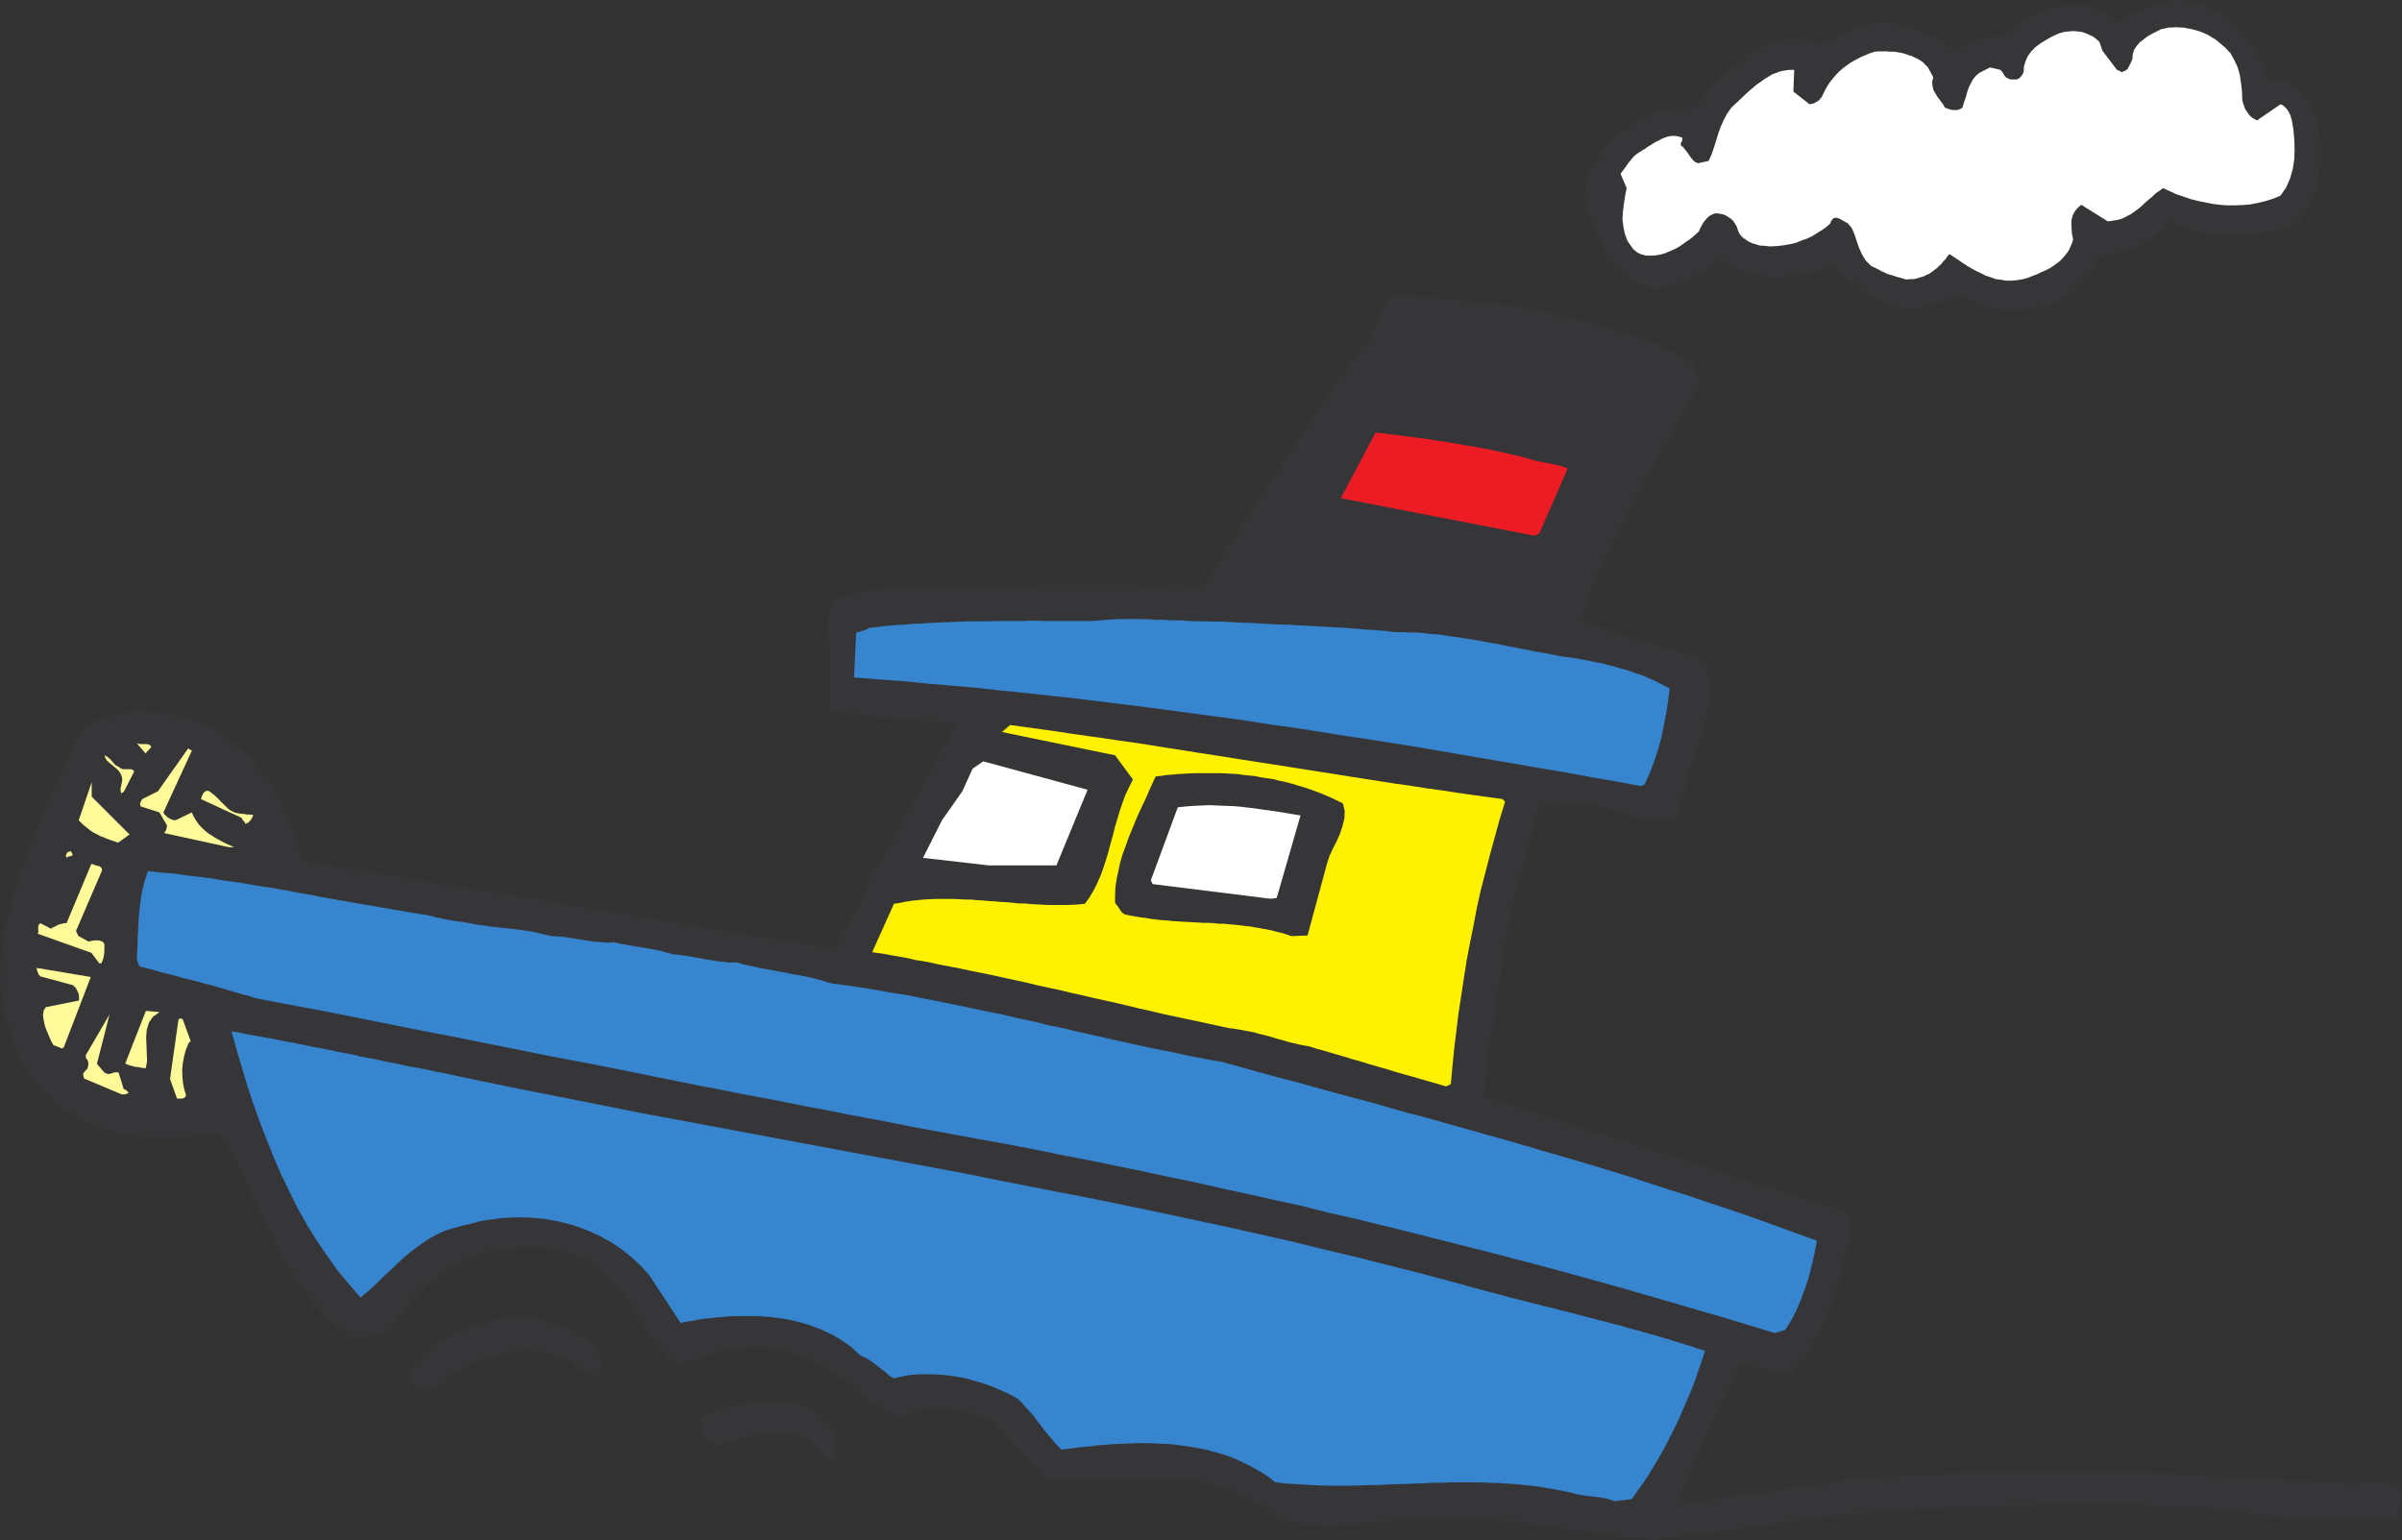 <svg xmlns="http://www.w3.org/2000/svg" width="153.867" height="98.676"><rect width="100%" height="100%" fill="#333333" stroke="none"/><path fill="#363639" d="m105.535 98.676 6.961-.88.48-.073.485-.094.488-.063.48-.097.505-.055.488-.078.484-.059.48-.058.505-.059.488-.058.504-.055.5-.059.488-.039.504-.039.504-.062.504-.036.48-.039.508-.02.504-.042.48-.016.504-.039.504-.02.485-.015.523-.023.484-.016h.489l.504-.023.48-.016h2.188l.082-.023.058-.016.059-.02.055-.039.058-.039.313.016h.558l.313-.016h.27l.312-.023h.558l.313-.016.289-.023h.293l.289-.016.293-.02.289-.019h.312l.27-.02.29-.019h1.472l.293.02.308.02h.29l.292.038.309.016.273.04.293.062.305.039.293.058.289.055.313-.016.308-.023.313-.016h1.199l.312.016.309.023.289.016.29.04.312.019.289.039.308.015.293.043.29.04.312.038.289.04.293.039.312.054.29.04.308.019.578.078.313.04.308.019.293.039.293.02.305.019.293.039h2.695l.348-.024h.695l.352-.015h.68l.347-.02h1.062l.141-.078.074-.136.04-.157.038-.152.024-.191v-.196l.055-.195.097-.191-.328-.625-.2-.13-.21-.097-.195-.078-.211-.04-.23-.023h-.45l-.25.04-.211.023-.254.039-.234.016-.23.023-.235.016-.23-.016-.215-.023-.23-.04-.817-.015-.813-.063-.793-.015-.816-.04-.813-.038-.797-.06-.812-.038-.797-.059-.812-.039-.793-.055-.817-.043-.793-.054-.812-.04-.797-.038-.793-.04-.813-.058-.793-.02-.816-.02-.773-.038-.817-.02-.793-.02-.797-.019-.812-.015-.793.015h-.797l-.793.02-.797.02-.812.034-.774.043-.812.059-.797.059-.793.054h-.543l-.527.024-.52.015-.527.024-.52.015-.527.043-.543.04-.52.054-.523.059-.524.039-.52.058-.526.079-.504.054-.52.078-.527.082-.52.075-.527.058-.5.098-.527.058-.52.078-.527.079-.504.074-.52.078-.527.078-.504.074-.52.063-.527.058-.52.078-.503.055-.52.04-.527.058-.52.039.114-.465.152-.508.2-.504.19-.52.231-.542.254-.563.25-.558.273-.567.27-.582.289-.597.273-.582.27-.602.293-.582.25-.578.254-.582.234-.563 3.274.715.386-.406.352-.465.344-.48.312-.543.309-.543.289-.582.277-.602.23-.621.235-.64.21-.657.196-.66.153-.656.152-.664.16-.672.117-.664.098-.66-.098-.329-.062-.27-.094-.21-.137-.156-23.043-7.344.121-1.125.133-1.145.156-1.144.133-1.14.176-1.165.176-1.16.176-1.168.191-1.16.215-1.16.226-1.164.254-1.164.274-1.184.289-1.16.308-1.184.332-1.164.372-1.16.093-.078.137-.059.152-.015h.176l.176.015.191.043.157.04.156.054.445-.152.445-.102h.465l.465.04.465.077.504.137.488.137.5.152.485.156.503.137.485.133.504.078.465.04h.484l.488-.056.442-.16.14-.25.035-.289v-.308l.118-.313.21-.773.215-.754.215-.738.23-.739.235-.734.211-.734.195-.743.192-.715.101-.406.016-.367v-.367l-.04-.367-.054-.352-.12-.367-.095-.352-.097-.386-7.828-2.403.039-.39.097-.368.094-.386.117-.387.156-.387.153-.39.176-.383.175-.39.172-.407.196-.387.195-.39.195-.368.172-.406.172-.367.176-.371.176-.367.175-.25.153-.254.117-.27.137-.25.113-.277.117-.227.117-.234.137-.21.25-.466.25-.468.508-.93.273-.465.5-.89.274-.465.25-.465.254-.446.25-.449.269-.46.254-.45.25-.465.254-.46.25-.466-.617-1.164-.293-.195-.313-.176-.304-.172-.313-.175-.328-.153-.309-.16-.312-.133-.352-.133-.328-.136-.328-.14-.348-.114-.328-.113-.351-.118-.348-.12-.332-.114-.344-.094-.37-.097-.368-.102-.348-.074-.351-.117-.367-.074-.368-.079-.37-.097-.735-.156-.367-.082-.352-.075-.39-.078-.364-.078-.387-.074-.37-.078-.368-.078-.523-.078-.504-.059-.524-.059-.523-.078-.504-.058-.52-.055-.503-.039-.504-.059-.504-.039-.504-.02-.504-.058h-.504l-.508-.039-.504-.02h-1.007l-.329.387-.253.446-.211.488-.192.504-.195.484-.235.48-.289.426-.367.391-.328.465-.332.465-.328.445-.348.465-.308.469-.336.464-.305.461-.332.45-.312.464-.305.446-.313.465-.308.464-.313.461-.289.45-.312.464-.309.446-.289.465-.312.468-.29.442-.292.445-.29.465-.293.445-.304.489-.297.445-.266.441-.312.469-.27.445-.312.465-.27.465-.289.445-.293.465-.289.45-.137.113-.136.097-.157.04-.152.038-.156.016h-.172l-.16-.016-.168-.039-.527-.058h-.352l-.168.02-.16.058-.176.074-.5-.039-.504-.035-.504-.02-.484-.02-.508-.019H71.16l-.504-.02h-1.511l-.48.02h-1.009l-.488.02h-.504l-.484.02-1.008.038-.485.016h-.503l-.485.023-.5.016-.488.023h-.504l-.484.016-.504.02h-.989l-.484.023H57.75l-.313.016h-.308l-.328.023-.313.016-.308.039-.309.02-.309.038-.625.117-.308.079-.309.074-.308.097-.313.118-.097.078-.094.097-.098.098-.078.113-.098.102-.054.113-.078.137-.043.133.097 6.375 8.125.816-5.043 9.05-.039.036-.055.023-.062.055-.035.023-.063.036-.054.058-.079.035-.082.063-.054.352-.098.367-.098.304-.093.352-.137.312-.137.31-.152.308-.156.293-.176.308-.192.29-.156.312-.195.289-.192.293-.195.308-.191.309-.196.313-34.007-5.66-.196-.739-.21-.715-.235-.719-.293-.695-.305-.66-.336-.656-.367-.621-.406-.578-.426-.567-.465-.52-.504-.503-.523-.465-.543-.43-.578-.367-.606-.352-.636-.289-.117-.015-.118-.04-.132-.023-.098-.058-.113-.02-.079-.02-.082-.015h-.093l-.852-.234-.469-.078-.425-.079-.891-.078H8.82l-.465.024-.43.039-.421.078-.41.074-.407.137-.425.152-.368.176-.37.215-.348.254-.446.949-.425.969-.446.965-.445.968-.426.973-.43.984-.402 1.008-.39 1.008-.368.988-.312 1.032L.78 57.59l-.254 1.028-.215 1.027-.152 1.047-.117 1.023L0 62.762l.082.72.094.718.136.68.153.675.199.621.215.621.265.598.274.563.332.543.328.523.383.484.41.465.445.426.465.41.523.383.524.332.543.29.543.233.558.215.582.176.567.133.578.117.582.078.582.055.582.039h1.184l.578-.04.582-.038.558-.074.567-.063.562-.094.5.832.504.836.45.871.421.872.43.89.406.89.89 1.743.446.879.489.848.52.816.562.797.601.773.68.735.73.699.817.637h.605l.192-.016.191-.04.176-.023.215-.035.175-.039.172-.062.172-.055.176-.098.16-.078.129-.097.137-.094.117-.137.098-.137.308-.386.332-.387.328-.387.332-.37.344-.348.336-.329.363-.332.371-.308.368-.293.386-.27.43-.25.402-.254.47-.214.46-.172.488-.157.5-.136.47-.094.42-.059.466-.058.449-.04.426-.038h.445l.445.023.43.035.426.059.422.078.426.093.39.137.39.156.384.172.386.196.352.234.484.328.407.39.386.384.352.425.308.43.313.465.266.445.277.446.265.464.274.45.27.421.312.41.309.383.351.352.367.328.426.293.465-.191.465-.16.484-.153.504-.156.523-.152.524-.122.543-.093.52-.059.542-.058h1.07l.52.058.528.098.48.133.484.195.465.215.45.133.421.156.41.215.387.254.367.25.372.27.347.288.367.293.348.313.352.289.367.27.39.273.368.25.406.191.426.195.464.137.348-.176.328-.156.352-.113.367-.078.367-.059.352-.016h.367l.367.016.348.059.37.078.368.078.371.098.367.117.368.136.39.114.363.152.235.254.234.23.23.235.231.254.215.21.21.255.216.214.215.211.191.23.215.231.195.215.215.215.191.215.192.21.195.216.192.23.019.02.059.039.078.039.097.078.485.02h.953l.48-.02.485-.02h.484l.484-.043.504-.015h.485l.504-.04h.992l.48-.019.485.02h.504l.464.02.489.019.48.058.469.055.465.063.46.093.45.098.441.117.446.137.449.152.406.195.426.215.406.23.39.255.384.265.37.313.368.351.406.055.367.078.391.059.387.023.386.04.391.015.363.023h1.149l.367-.023.387-.016.367-.023.39-.016.368-.043.382-.039.372-.039.37-.016.368-.023.387-.055.367-.023.367-.035h.367l.39-.04h.755l.37-.023.368.024h.367l.387.02.367.019.371.058.324-.023h.973l.312.023h.31l.308.04.332.015.308.023.309.016.328.063.313.015.308.043.313.04.328.054.312.059.617.078.309.058.313.055.308.04.313.062.312.035.305.062.312.035.328.059.309.04.313.034.312.063.309.058.312.02.305.035.234.04h.192l.195.022h.195l.176.016.153.02.175.039.172.062"/><path fill="#3685ce" d="m103.426 96.172 1.105-.133.348-.504.367-.504.348-.527.328-.543.351-.582.309-.559.313-.582.308-.617.293-.605.27-.618.273-.62.27-.641.25-.64.23-.657.215-.637.215-.664-.446-.133-.425-.156-.47-.133-.425-.137-.89-.273-.446-.133-.445-.12-.445-.13-.446-.12-.445-.118-.445-.137-.446-.113-.449-.117-.445-.114-.442-.117-.449-.117-.89-.234-.465-.114-.442-.113-.43-.12-.464-.095-.446-.12-.449-.114-.445-.117-.442-.117-.449-.098-.445-.137-.445-.113-.45-.117-.441-.113-2.059-.567-2.03-.539-2.075-.523-2.055-.524-2.054-.484-2.051-.504-2.074-.465-2.075-.469-2.07-.441-2.078-.445-2.07-.43-2.075-.426-2.093-.406-2.075-.406-2.09-.41-2.074-.422-2.093-.391-4.149-.774-2.07-.386-2.074-.387-2.075-.39-2.074-.387-2.07-.387-2.078-.39-2.07-.383-2.06-.41-2.05-.407-4.11-.812-2.054-.426-2.035-.426-.442-.102-.449-.074-.426-.101-.445-.094-.445-.074-.445-.078-.426-.098-.446-.098-.449-.078-.422-.097-.449-.094-.426-.078-.445-.082-.426-.113-.426-.079-.449-.078-.422-.097-.449-.094-.445-.082-.426-.074-.426-.094-.425-.082-.446-.094-.445-.078-.406-.082-.45-.093-.445-.075-.426-.078-.445-.082-.426-.074-.43-.097-.44-.06.327 1.165.352 1.184.344 1.16.39 1.164.406 1.144.45 1.141.441 1.121.484 1.11.524 1.081.523 1.067.582 1.031.621 1.004.66.969.672.949.743.89.754.872.332-.29.367-.308.328-.312.351-.348.344-.328.375-.332.363-.367.348-.313.39-.328.407-.305.41-.293.422-.273.45-.25.46-.215.465-.156.523-.137.43-.113.422-.098.426-.117.43-.078.425-.059.426-.055.426-.039.426-.02h.855l.406.02.407.04.425.039.407.074.406.078.41.098.387.101.386.113.391.153.367.136.367.176.368.156.351.211.367.192.329.215.328.23.328.254.312.25.309.293.293.273.293.31.265.308 1.997 3.043.351-.078.39-.06.384-.077.367-.055.41-.039.367-.043.406-.035.391-.04.383-.015h1.574l.367.035.387.02.387.058.37.04.384.074.37.078.368.097.37.102.345.113.351.137.348.133.332.156.328.156.328.192.313.195.308.215.29.21.273.27.293.254.304.137.293.172.274.195.25.192.254.199.25.191.23.215.274.152.484-.113.523-.101.5-.04.508-.015.524.015.523.024.524.055.503.078.524.097.504.153.504.136.504.176.48.192.469.214.465.215.425.25.215.215.192.215.191.21.195.216.18.21.152.196.153.215.156.191.156.215.153.191.156.196.176.191.152.195.176.211.367.368.426-.055.445-.059.45-.054.464-.04.445-.058.446-.04.449-.038.46-.024.466-.015.465-.024.445-.015h.45l.464.015.46.024.45.015.445.04.465.062.426.059.445.074.426.078.43.098.422.117.426.113.406.137.41.156.387.176.386.191.391.192.367.214.352.211.367.254.328.274.598.078.601.039.602.035.597.04.583.023.605.015h1.176l.605-.015.602-.024h.597l.582-.039.602-.02.582-.015.602-.023.582-.016.597-.04h.602l.582-.023h1.781l.582.024.602.015.597.04.586.039.598.058.582.059.602.094.582.101.597.113.602.118.176.058.175.04.172.038.176.02.172.039.176.016.191.023.16.016.172.023.172.02.176.039.156.015.176.04.172.038.156.059.176.059"/><path fill="#363639" d="m53.371 93.594.137-1.723-.078-.195-.121-.153-.114-.175-.113-.157-.137-.152-.156-.137-.152-.152-.176-.137-.176-.117-.191-.121-.2-.094-.21-.117-.211-.078-.235-.078-.23-.074-.254-.063-.367-.039-.371-.035-.368-.02h-.757l-.368.04-.367.015-.347.063-.368.058-.347.078-.352.094-.347.098-.348.117-.328.133-.336.156-.328.16-.04.055-.054.074-.059.082-.039.04.024.21.015.195.04.215.074.192.101.191.113.16.137.13.176.12.117.04.113.015.078.039h.157l.078.023h.054l.079.016.332-.133.308-.12.352-.095.344-.097.351-.098.352-.055.367-.062.367-.035.695-.04.352.02.348.02.367.035.332.078.328.078.328.121 1.531 1.45h.02l.039-.036.02-.023h.019m-26.008-4.571.274-.117.25-.117.215-.133.253-.136.215-.157.227-.156.238-.156.207-.153.235-.152.23-.16.254-.152.254-.118.273-.113.29-.121.288-.078.309-.055.328-.097.336-.098.328-.055.344-.062.332-.04.348-.035.351-.023.348.023.328.036.348.02.332.058.312.078.305.097.312.118.293.113.266.137.16.136.152.137.118.133.113.121.121.113.117.078.113.016h.137l.543.293.133-.156.121-.176.074-.211.055-.211v-.21l-.04-.216-.034-.215-.118-.152-.25-.312-.269-.293-.313-.266-.328-.238-.351-.23-.348-.177-.387-.191-.39-.137-.383-.113-.41-.121-.406-.094-.407-.058-.406-.04h-1.144l-.504.098-.485.094-.504.12-.465.134-.464.136-.446.172-.449.176-.422.215-.41.23-.367.23-.367.255-.352.308-.308.313-.274.308-.25.368-.23.367.23.68.04.078.081.058.074.063.094.054.098.04.117.058.121.055.113.082.04-.024.039-.039.039-.02.015-.015"/><path fill="#3685ce" d="m113.676 85.398.676-.195.367-.582.332-.621.289-.676.273-.738.254-.754.192-.773.175-.778.153-.797-1.18-.421-1.164-.426-1.18-.43-1.164-.406-1.183-.403-1.184-.39-1.176-.406-1.187-.368-1.184-.39-1.18-.387-1.18-.367-1.202-.367-1.184-.352-1.2-.348-1.202-.347-1.18-.352-1.203-.347-1.2-.332-1.202-.344-1.204-.332-1.199-.348-1.203-.308-1.184-.333-1.199-.347-1.199-.313-1.203-.328-1.2-.328-1.183-.332-1.2-.309-1.206-.328-1.18-.332-1.199-.328-.793-.137-.781-.152-.793-.156-.797-.176-.793-.152-.774-.16-.773-.172-.793-.172-.777-.176-.774-.176-.797-.172-.777-.175-.773-.196-.793-.152-.774-.195-.777-.172-.774-.16-.777-.192-.773-.152-.774-.16-.777-.168-.774-.16-.777-.153-1.555-.312-.77-.153-.776-.117-.774-.137-.777-.136-.778-.117-.773-.114-.773-.097-.372-.094-.367-.121-.367-.094-.39-.098-.383-.078-.41-.074-.383-.062-.39-.094-.388-.059-.39-.078-.407-.078-.382-.059-.391-.097-.387-.078-.351-.074-.367-.118h-.559l-.273-.039-.254-.02-.27-.038-.25-.04-.254-.038-.25-.04-.254-.058-.25-.04-.234-.038-.274-.055-.25-.04-.23-.019-.254-.039-.25-.02-.254-.077-.25-.055-.234-.078-.235-.043-.25-.055-.214-.039-.25-.04-.215-.038-.23-.04-.235-.042-.23-.035-.231-.04-.215-.039-.25-.039-.238-.054-.25-.06-.254.02h-.266l-.254-.02-.273-.022-.25-.016-.25-.04-.273-.038-.254-.04-.25-.038-.254-.06-.25-.019-.23-.039-.255-.039-.234-.015-.23-.024h-.231l-.39-.093-.368-.082-.367-.094-.352-.059-.367-.054-.347-.043-.352-.04-.344-.039-.351-.039-.367-.039-.352-.039-.328-.055-.367-.043-.352-.054-.348-.078-.347-.06-.156-.015-.153-.023-.156-.016-.156-.043h-.137l-.152-.039-.137-.015-.137-.04-.156-.023-.113-.039-.137-.016-.137-.02-.133-.062-.136-.015-.274-.078-.558-.074-.582-.098-.563-.102-.562-.093-.563-.098-.558-.098-.567-.093-.558-.098-1.688-.293-.559-.098-.542-.113-.567-.102-.578-.093-.543-.117-.562-.094-.543-.102-.582-.074-.543-.098-.563-.093-.543-.082-.578-.078-.543-.094-.543-.082-.566-.074-.559-.055-.543-.078-.562-.082-.56-.04-.542-.054-.566-.058-.23.714-.173.7-.101.718-.075.715-.039.696-.039.718-.02.696-.038.703.058.152.059.156.039.098.04.04.444.112.442.118.469.136.464.114.465.117.465.137.465.113.469.12.48.134.469.117.465.133.465.136.46.137.47.137.464.117.465.152 1.375.274 1.375.25 1.336.25 1.379.273 1.355.27 1.356.273 1.355.27 1.36.273 1.355.254 1.336.266 1.36.277 1.35.266 1.34.273 1.36.27 2.672.507 1.355.27 1.34.27 1.352.273 1.34.27 1.355.273 1.34.254 1.336.27 1.336.25 1.34.253 1.336.274 1.355.25 1.336.27 1.356.253 1.335.25 1.36.274 1.336.25 1.707.312 1.687.309 1.703.308 1.707.328 1.704.352 1.707.328 1.703.352 1.703.347 1.707.368 1.703.347 1.688.39 1.726.368 1.707.387 1.703.367 1.688.43 1.707.382 1.68.414 1.707.422 3.375.852 1.703.43 1.687.441 1.703.445 1.668.45 1.684.464 1.668.465 1.687.485 1.668.484 1.664.488 1.668.48 1.668.505 1.645.504"/><path fill="#fffa99" d="M11.57 70.379h.098l.117-.035.078-.063.059-.113-.117-.367-.078-.39-.04-.407-.019-.45.04-.421.077-.426.113-.43.16-.386.04-.094.054-.04.06-.058-.505-1.394-.039-.02-.059-.039h-.078l-.097.059-.543 3.816.449 1.258h.23m-3.777-.269h.23l.04-.02.062-.02.055-.02.058-.038-.039-.059-.058-.058-.094-.079-.121-.039-.328-1.062-.094-.02h-.098l-.117.02-.113.039-.121.04-.117.015-.133-.04-.117-.054-.48-.563.808-3.16-1.528 2.617.02.176.078.098.055.113.023.156-.023.172-.055.156-.137.137-.117.153v.12l.02.094.039.114 2.402 1.011"/><path fill="#fff200" d="m92.633 69.602.113-.055h.023l.016-.02.152-.078.102-1.125.113-1.144.137-1.121.137-1.125.176-1.141.171-1.125.176-1.121.211-1.125.234-1.145.211-1.125.25-1.125.293-1.12.29-1.126.312-1.144.312-1.14.348-1.126-.059-.078-.019-.02h-.02l-.043-.078-.984-.136-.988-.137-.969-.137-.988-.152-.992-.137-.965-.152-.989-.137-.988-.156-.969-.152-.988-.153-.988-.16-.992-.152-.985-.157-.988-.156-.992-.156-.985-.152-.988-.153-.988-.16-1.977-.305-.988-.16-.988-.152-.969-.156-.988-.153-.989-.136-1.007-.153-.989-.136-.984-.141-.992-.152-.988-.137-.985-.137-.992-.133-.523.446 7.246 1.492 1.144 1.55-.234.465-.23.485-.196.523-.172.504-.156.52-.156.523-.137.543-.152.543-.137.524-.156.523-.172.523-.176.485-.215.488-.23.461-.27.45-.289.405-.39.04-.368.02-.386.015h-1.165l-.367-.016-.39-.02-.387-.019-.367-.043h-.407l-.367-.039-.39-.04-.387-.015-.367-.039-.406-.02-.368-.038-.39-.02-.387-.04h-.367l-.406-.019-.368-.02h-1.144l-.39.02-.384.02-.375.039-.382.04-.368.058-.37.074-.387.062-1.395 3.102.695.094.72.136.694.114.7.16.718.113.696.156.718.137.715.137.7.152.695.137.738.152.7.156.714.153.719.16.715.172.719.156.718.152.72.176.71.156.719.172 1.437.313.715.172.715.175.719.157.715.172.718.156.735.156.718.152 1.438.313.71.152.329.04.336.058.656.117.309.059.312.097.328.075.313.082.308.093.329.098.312.078.305.098.336.078.308.074.309.062.332.055.559.176.562.152.582.176.543.152.559.176.566.156.559.176.543.156.543.153.562.176.543.156.559.152.527.156.543.157.543.152.504.152"/><path fill="#fffa99" d="m9.344 68.426.078-.45-.02-.503-.02-.524-.019-.504.04-.484.136-.445.25-.368.426-.308-.871-.078-1.32 3.37.117.06.156.058.172.04.176.058.214.015.176.04.172.023h.137m-5.254-1.34 1.726-4.496-3.468-.582.02.137.054.156.062.133.098.117 1.934.523.101.016.098.062.152.153.055.12.062.114.036.094.039.12v.348l-2.13.426-.132.215-.043.29.043.312.074.367.133.348.137.332.136.308.137.25.582.23v-.015l.04-.04.038-.022.016-.016m2.406-5.371.117-.29.059-.308.015-.312V60.5l-.054-.117-.121-.082-.114-.04-.136-.015h-.157l-.152.016-.137.023-.136.04-.637-.352-.023-.016-.036-.078-.062-.121-.055-.113 1.668-3.875v-.118l-.062-.074-.075-.062-.078-.04-.113-.015-.117-.043-.121-.04-.114-.038-1.59 3.8h-.152l-.117.04-.137.02-.113.038-.117.059-.098.055-.137.062-.136.078-.676-.351-.121.136-.016.192.016.195-.04.156 3.434 1.223.504.672h.137"/><path fill="#363639" d="m82.727 59.973 1.03-.04 1.255-4.628.16-.485.215-.465.25-.484.21-.488.157-.48.117-.489.016-.48-.117-.47-.364-.171-.351-.172-.368-.16-.367-.152-.367-.137-.367-.133-.371-.121-.387-.113-.39-.118-.368-.097-.386-.078-.387-.098-.371-.055-.383-.058-.39-.078-.368-.04-.387-.035-.39-.062-.367-.016-.383-.023-.39-.016h-1.513l-.367.016-.39.023-.368.016-.367.039-.367.023-.351.055-.368.043-.195.422-.21.465-.212.488-.238.504-.227.484-.215.504-.214.52-.215.523-.192.543-.195.524-.156.523-.113.543-.114.523-.078.524-.023.5v.504l.117.16.078.094.078.117.055.094.062.078.055.082.176.117.347.074.332.055.352.062.328.035.344.063.664.078.328.016.348.043.328.015.328.024.332.015.332.02.344.02.328.019h.336l.328.02.328.038h.328l.332.035.328.024.352.039.305.039.351.035.328.063.328.054.333.059.328.062.351.094.328.074.328.102.329.113"/><path fill="#fff" d="M81.336 57.57h.191l.059-.02h.055l.062-.015h.078l1.528-5.293-.465-.078-.461-.078-.488-.078-.485-.074-.484-.063-.485-.074-.504-.059-.484-.058-.504-.04-.484-.015-.5-.023-.504-.02-.488.02-.504.023-.52.04-.504.054-1.73 4.691.039.055.023.023v.06l.075.093 7.484.93m-18.004-2.13h4.34l1.996-4.847-6.684-1.82-.68.468-.66 1.45-1.296 1.843-1.223 2.422 4.207.484"/><path fill="#fffa99" d="M4.402 54.86h.078l.075-.024.062-.016.04-.058-.04-.094-.062-.101-.055-.036-.098.036-.097.058-.055.098-.024.113.04.121.039-.023.039-.035.058-.04m10.27-.582h.332l-.215-.097-.215-.094-.21-.098-.216-.117-.191-.097-.195-.118-.172-.113-.2-.121-.171-.133-.156-.137L12.91 53l-.156-.16-.137-.191-.113-.176-.117-.192-.098-.234-1.047.504-.137-.016-.113-.039-.101-.039-.094-.059-.098-.062-.074-.094-.102-.078-.054-.117 1.82-3.953v-.016l-.059-.023-.078-.04-.093-.073-1.942 2.75-1.008.503-.035.06-.062.116-.04.133.04.16 1.203.383.484.832-.02.121-.019.117-.058.133-.094.117 4.164.91m-7.051-.327.676-.49-2.422-2.42v-.927l-.832 2.438.254.254.113.097.137.114.133.101.136.113.153.098.16.078.152.078.176.098.176.055.172.078.195.074.176.062.191.059.192.078.039-.039h.023"/><path fill="#fffa99" d="m15.914 52.688.098-.098.074-.094.078-.137.059-.152-.172-.023h-.215l-.234-.04-.25-.019-.274-.055-.23-.101-.215-.137-.172-.168-.156-.16-.157-.152-.152-.157-.117-.113-.137-.137-.137-.097-.132-.117-.16-.075-.114.016-.078.059-.074.054-.04.063-.038.097-.04.055-.019.098-.039.097 2.613 1.203.04.098.058.078.078.074.059.137.039-.02.055-.039.082-.019.019-.02M7.95 50.691l.64-1.257-.059-.102-.078-.035-.137-.02h-.43l-.132-.035-.133-.101-.101-.059-.114-.055-.097-.097-.094-.117-.121-.137-.133-.117-.121-.098-.152-.074.058.172.094.156.16.152.176.137.191.16.192.168.16.215.093.234.02.215-.059.27-.054.273.035.309.02-.04.077-.038.075-.04.023-.039"/><path fill="#3685ce" d="m105.344 50.266.328-.72.289-.753.254-.777.21-.774.157-.773.156-.797.117-.774.098-.777-.332-.191-.348-.176-.351-.176-.344-.152-.351-.153-.368-.117-.367-.136-.37-.118-.384-.097-.375-.114-.406-.101-.367-.098-.406-.074-.387-.078-.406-.078-.391-.078-.367-.059-.367-.039-.368-.059-.37-.074-.368-.078-.347-.055-.372-.062-.367-.074-.347-.078-.371-.059-.344-.078-.367-.059-.352-.078-.348-.078-.37-.058-.344-.055-.375-.078-.344-.059-.367-.062-.352-.055-.348-.059-.347-.039-.352-.054-.367-.063-.367-.035-.352-.023-.695-.079-.352-.015h-.367l-.348-.02h-.347l-.367-.02-.352-.058-.367-.023-.367-.035-.348-.02-.371-.02-.348-.038-.367-.02-.351-.035-.368-.023-.367-.016-.351-.023-.368-.016-.351-.023-.344-.02-.351-.016-.348-.023-.371-.016-.344-.023-.352-.016h-.351l-.344-.019-.351-.02-.696-.039-.328-.02-.351-.019h-.348l-.332-.02-.348-.019-.328-.02-.351-.019h-.52l-.543-.02h-.543l-.504-.019-.543-.039h-.523l-.543-.039h-.524l-.523-.039h-.523l-.504-.016-.504.016h-.504l-1.008.078-.484.04h-3.102l-.445-.02h-.442l-.43.02h-1.78l-.426.019h-1.336l-.43.02-.465.019-1.336.058-.43.02-.46.039h-.45l-.441.059-.469.015-.445.04-.442.038-.468.059-.446.04-.117.058-.113.058-.098.04-.097.019-.098.039-.113.04-.122.038-.132.035-.137 2.868 1.566.12 1.575.114 1.57.156 1.586.137 1.57.137 1.57.175 1.57.153 1.567.176 1.574.171 1.59.196 1.567.191 1.574.195 1.582.211 1.574.215 1.59.211 1.55.215 1.587.254 1.57.21 3.18.509 1.547.23 1.59.25 1.57.254 1.59.273 1.57.27 1.586.273 1.57.266 1.59.277 1.59.266 1.566.293 1.59.273 1.57.29.04-.02.058-.04.078-.038h.02"/><path fill="#fffa99" d="m9.344 48.25.093-.117.102-.098.074-.093.078-.079-.054-.097-.082-.059-.118-.039h-.425l-.133-.016-.117-.039.582.676v-.039"/><path fill="#ed1c24" d="m98.602 34.184 1.82-4.172-.156-.055-.153-.059-.176-.054-.175-.04-.153-.038-.175-.02-.16-.062-.169-.016-.351-.078-.152-.02-.16-.039-.172-.039-.172-.058-.176-.04-.156-.054-.309-.078-.309-.082-.312-.055-.313-.078-.308-.078-.309-.059-.308-.078-.313-.059-.308-.054-.313-.059-.312-.062-.305-.04-.293-.054-.309-.059-.293-.039-.308-.058-.309-.055-.293-.04-.289-.038-.308-.059-.297-.04-.578-.077-.31-.04-.288-.038-.293-.036-.309-.039-.293-.039-.289-.023-.293-.059-.289-.015-.289-.04-2.226 4.204 12.398 2.402.059-.02.093-.035.098-.062.063-.016"/><path fill="#363639" d="m122.61 19.8 3.078-.886.292.211.313.156.328.153.328.117.328.097.352.098.367.055.352.023.367.016h.367l.367-.016.348-.023.371-.055.734-.156.348-.094.27-.101.292-.114.25-.136.254-.157.235-.152.23-.176.235-.176.191-.191.191-.21.2-.216.175-.234.172-.23.137-.255.152-.25.137-.27.117-.253.309-.043.312-.04.29-.054.308-.078.313-.058.289-.098.293-.094.27-.097.288-.137.254-.133.25-.16.234-.192.211-.175.215-.215.196-.227.175-.238.075-.04.078-.015.078-.039.113-.039.332.156.328.137.371.133.367.117.387.117.387.078.406.098.387.039.406.055h1.223l.406-.055.39-.062.407-.098.367-.094.332-.023.29-.074.292-.078.25-.098.23-.117.254-.137.231-.094.25-.117.469-.621.347-.719.27-.773.16-.832.055-.871v-.895l-.055-.871-.121-.887-.094-.215-.097-.21-.118-.215-.097-.192-.137-.199-.133-.191-.137-.176-.464-.465-.176-.156-.192-.137-.152-.133-.2-.093-.19-.122-.192-.093h-.332l-.059.039-.074.015-.062.02-.075-.02-.062-.039-.113-.039-.098-.039-.133-.426-.16-.406-.168-.387-.2-.386-.23-.368-.214-.37-.25-.329-.293-.308-.27-.313-.309-.289-.351-.27-.328-.234-.367-.215-.391-.191-.383-.191-.43-.137-.363-.078-.351-.059h-.72l-.347.035-.347.063-.352.094-.309.097-.328.117-.332.118-.308.152-.293.14-.29.13-.273.16-.25.132-.254.157-.289-.274-.293-.23-.344-.196-.332-.132-.37-.122-.383-.074-.391-.039-.387-.02-.422.04-.41.039-.406.078-.406.098-.391.152-.387.156-.386.153-.368.214-.214.196-.211.176-.215.191-.176.176-.191.133-.176.117-.153.097-.16.079-.191-.06-.192-.019h-.195l-.176.02-.171.039-.176.059-.196.039-.152.078-.176.074-.175.117-.153.078-.18.098-.152.074-.152.098-.156.098-.157.058-.308-.191-.367-.215-.352-.215-.367-.191-.41-.215-.383-.172-.426-.176-.43-.137-.425-.132-.461-.082-.45-.055-.464-.024-.465.024-.465.078-.465.133-.488.176-.266.132-.293.137-.289.137-.254.117-.273.137-.25.113-.235.14-.21.114-.215-.113-.23-.102-.25-.074-.255-.063-.273-.039-.27-.015h-.289l-.254.015-.289.04-.289.062-.254.055-.273.097-.27.098-.23.094-.254.136-.211.137-.254.176-.289.176-.273.215-.27.207-.273.214-.27.235-.254.23-.25.254-.254.235-.25.246-.234.254-.23.25-.215.253-.192.25-.176.239-.175.25-.192.015-.234.024h-.215l-.23.039-.231.015h-.234l-.254.04-.23.019-.235.04-.254.038-.23.063-.23.054-.212.118-.215.093-.215.117-.175.137-.29.153-.269.16-.273.191-.27.176-.25.21-.254.216-.234.23-.23.235-.216.253-.214.25-.172.27-.196.293-.152.289-.156.312-.137.31-.117.327-.055.465-.062.39-.016.368.094.406.137.313.136.304.133.336.137.344.117.328.137.352.136.328.153.328.156.351.172.31.215.312.234.289.27.293.289.25.332.23.386.215.27.113.29.082.273.055.292.039h.563l.27-.04.273-.038.27-.074.273-.063.246-.09.273-.101.235-.098.25-.094.254-.12.21-.094.216-.172.152-.14.176-.153.156-.114.133-.097.16-.14.133-.114.136-.137.368.313.386.25.43.215.445.175.442.114.468.093.485.063h.988l.48-.04.508-.077.485-.075.484-.097.48-.14.45-.114.445-.137.254.25.25.274.254.254.27.253.273.211.266.23.293.192.312.2.305.19.336.153.343.137.352.137.367.097.367.078.391.055.406.04"/><path fill="#fff" d="m122.125 17.906.23-.023h.254l.215-.055.192-.062.21-.059.176-.094.176-.074.176-.12.152-.118.157-.113.136-.137.153-.133.12-.16.153-.152.117-.176.137-.153.266.176.292.192.274.191.305.2.293.171.289.156.625.305.308.098.313.117.343.039.329.059h.351l.367-.036.368-.062.39-.117.235-.098.25-.094.234-.113.226-.098.215-.101.215-.113.196-.137.19-.137.177-.133.175-.175.157-.176.136-.172.133-.195.098-.211.098-.23.074-.24-.074-.343-.024-.332-.015-.309.015-.312.078-.27.137-.25.176-.214.23-.192 1.703 1.063.274-.04.254-.039.27-.058.234-.094.215-.12.23-.114.191-.137.215-.156.196-.152.382-.352.2-.176.21-.168.196-.199.23-.152.235-.176.851.39.89.305.466.121.465.094.484.098.484.062.465.035h.504l.488-.02.48-.038.505-.098.484-.117.488-.153.465-.191.367-.527.254-.582.172-.602.094-.617.023-.637-.023-.664-.055-.617-.098-.582-.058-.195-.055-.172-.078-.153-.082-.14-.094-.114-.097-.097-.117-.098-.153-.058-1.496 1.027-.191-.094-.176-.12-.152-.153-.118-.176-.12-.176-.075-.207-.078-.215-.04-.215-.015-.523-.062-.523-.074-.504-.137-.485-.215-.465-.25-.449-.348-.367-.41-.344-.191-.16-.192-.113-.214-.137-.235-.117-.23-.098-.215-.078-.254-.074-.227-.059-.238-.039-.25-.058h-.23l-.254-.02-.235.02h-.23l-.254.058-.211.04-.309.156-.312.152-.27.156-.25.196-.253.191-.196.23-.156.235-.098.293-.015.289-.098.254-.117.21-.098.196-.055.035-.062.063-.098.035-.129.062h-.062l-.078-.062-.098-.035-.098-.04-.926-1.222-.195-.559-.117-.12-.137-.114-.133-.102-.156-.074-.156-.078-.176-.078-.176-.059-.168-.039-.195-.015-.18-.024h-.191l-.191.024-.196.015-.191.04-.195.058-.196.078-.367.176-.367.215-.313.191-.308.234-.25.254-.215.29-.152.327-.118.387v.235l-.043.175-.093.153-.098.113-.078.063-.098.054-.113.02h-.254l-.137-.02-.113-.054-.117-.063-.098-.113-.078-.137-.074-.117-.102-.113-.676-.157-.675.348-.215.176-.192.23-.136.254-.137.27-.102.308-.093.336-.117.328-.094.328-.137.079-.117.054-.152.02h-.16l-.153-.02-.152-.039-.137-.055-.117-.039-.113-.215-.16-.21-.176-.23-.153-.24-.136-.25-.055-.253-.024-.266.079-.277-.368-.676-.156-.133-.137-.16-.171-.113-.157-.094-.215-.101-.19-.098-.212-.055-.215-.082-.215-.054-.25-.04-.214-.039h-.254l-.25-.02h-.5l-.254.02-.29.094-.292.121-.27.113-.273.141-.25.133-.25.156-.239.172-.226.176-.215.195-.195.207-.172.2-.176.214-.152.227-.137.238-.14.27-.114.25-.058.058-.06.078-.077.078-.078.055-.094.059-.121.062-.133.04-.156.034-1.043-.816.055-1.39h-.305l-.293.038-.293.055-.25.098-.273.097-.25.157-.23.136-.24.176-.25.168-.23.195-.234.196-.23.21-.231.216-.238.23-.25.234-.23.215-.274.387-.215.41-.191.422-.153.426-.14.449-.137.445-.152.442-.192.43-.68.152-.175-.075-.137-.117-.113-.136-.118-.157-.113-.172-.14-.175-.133-.176-.176-.152v-.118l.059-.113.039-.101v-.153l-.192-.058-.199-.04-.172-.015-.195.015-.192.04-.175.058-.192.078-.176.098-.195.094-.172.097-.175.117-.196.114-.156.12-.172.095-.172.117-.156.097-.195.153-.153.176-.12.152-.134.16-.097.152-.117.157-.133.172-.117.175.386.91-.097.489-.075.5-.062.488-.035.52.058.464.094.465.176.469.273.387.094.133.234.195.133.078.137.055.152.039.16.043h.52l.156-.024.195-.035.176-.039.192-.058.175-.079.192-.078.254-.113.25-.137.234-.156.21-.156.235-.156.192-.153.215-.191.191-.176.082-.195.094-.172.097-.176.118-.156.136-.156.153-.137.175-.094.215-.074.192.016.214.039.196.058.191.114.176.117.152.136.118.176.113.192.097.289.118.238.16.168.191.137.215.14.211.098.254.074.25.078.309.016.312.039.309-.016.312-.023.305-.04.312-.054.29-.058.292-.098.29-.117.273-.094.293-.137.25-.152.254-.16.25-.153.23-.175.215-.192.04-.117.073-.117.063-.078.015-.016.137-.039h.098l.117.04.113.054.102.059.113.062.113.074.118.04.273.327.176.391.133.422.156.45.191.421.235.39.347.352.47.227.21.117.43.195.23.059.211.074.215.059.215.062.25.078h.039"/></svg>
